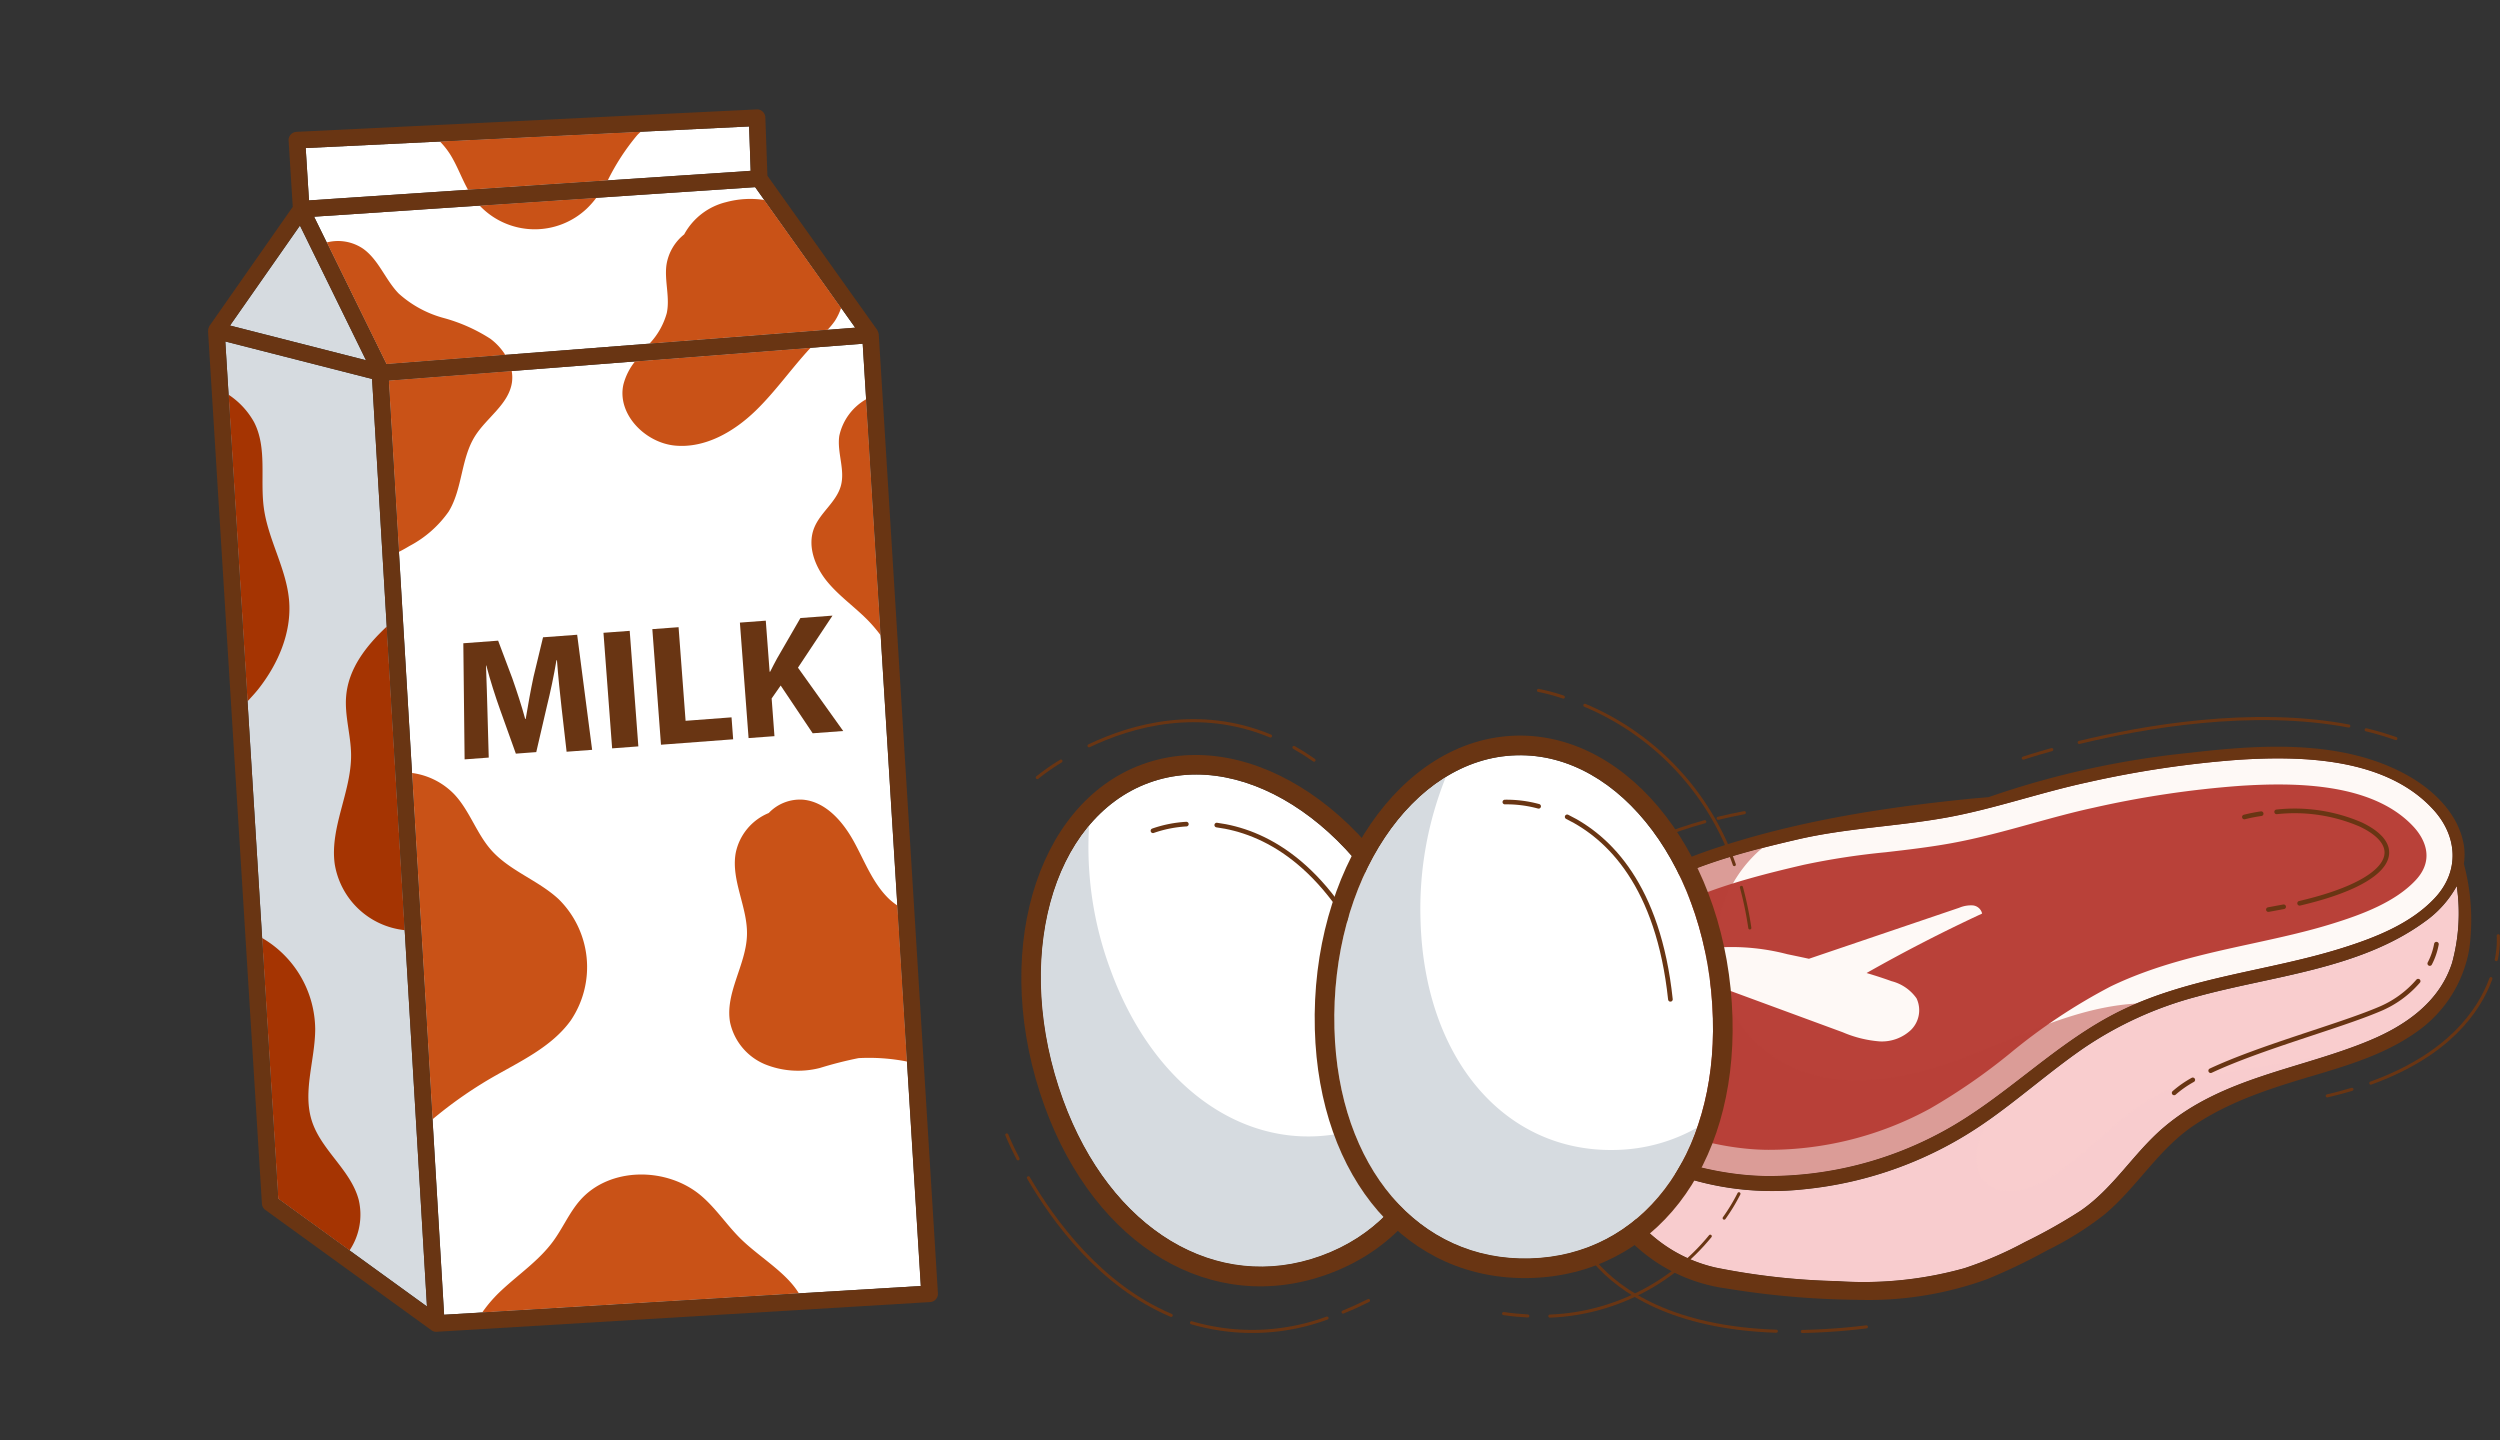<svg xmlns="http://www.w3.org/2000/svg" width="313.693" height="180.699" viewBox="0 0 313.693 180.699">
  <rect x="0" y="0" width="313.693" height="180.699" fill="#333333" stroke="none"/>
  <g id="Grupo_1061" data-name="Grupo 1061" transform="translate(-43 -4627.051)">
    <g id="Grupo_1036" data-name="Grupo 1036" transform="translate(-124.785 4535.328)">
      <g id="Grupo_1026" data-name="Grupo 1026" transform="translate(357.349 181.885)">
        <g id="Grupo_1024" data-name="Grupo 1024">
          <path id="Caminho_4869" data-name="Caminho 4869" d="M293.724,183.224q-1.47.44-3.1.824" transform="translate(-188.174 -136.7)" fill="none" stroke="#693513" stroke-linecap="round" stroke-linejoin="round" stroke-width="0.388"/>
          <path id="Caminho_4870" data-name="Caminho 4870" d="M308.283,176.648c-1.493,4.085-5.327,9.582-15.074,13.112" transform="translate(-185.295 -144.015)" fill="none" stroke="#693513" stroke-linecap="round" stroke-linejoin="round" stroke-width="0.388"/>
          <path id="Caminho_4871" data-name="Caminho 4871" d="M300.914,174.1a11.567,11.567,0,0,1-.251,2.991" transform="translate(-177.003 -146.848)" fill="none" stroke="#693513" stroke-linecap="round" stroke-linejoin="round" stroke-width="0.388"/>
          <path id="Caminho_4872" data-name="Caminho 4872" d="M254.441,167.5q1.581-.383,3.291-.708" transform="translate(-228.42 -154.983)" fill="none" stroke="#693513" stroke-linecap="round" stroke-linejoin="round" stroke-width="0.388"/>
          <path id="Caminho_4873" data-name="Caminho 4873" d="M242.357,189.173c1.379-6.648,6.392-17.057,23.851-21.846" transform="translate(-241.862 -154.383)" fill="none" stroke="#693513" stroke-linecap="round" stroke-linejoin="round" stroke-width="0.388"/>
          <path id="Caminho_4874" data-name="Caminho 4874" d="M242.181,182.412a17.956,17.956,0,0,1,.066-3.616" transform="translate(-242.123 -141.626)" fill="none" stroke="#693513" stroke-linecap="round" stroke-linejoin="round" stroke-width="0.388"/>
          <path id="Caminho_4875" data-name="Caminho 4875" d="M259.445,197.911a79.177,79.177,0,0,0,8.031-.577" transform="translate(-222.853 -121.004)" fill="none" stroke="#693513" stroke-linecap="round" stroke-linejoin="round" stroke-width="0.388"/>
          <path id="Caminho_4876" data-name="Caminho 4876" d="M247.15,193.522c3.12,3.57,9.645,8.158,22.7,8.6" transform="translate(-236.53 -125.245)" fill="none" stroke="#693513" stroke-linecap="round" stroke-linejoin="round" stroke-width="0.388"/>
          <path id="Caminho_4877" data-name="Caminho 4877" d="M245.9,191.509a10.684,10.684,0,0,0,1.265,2.461" transform="translate(-237.917 -127.484)" fill="none" stroke="#693513" stroke-linecap="round" stroke-linejoin="round" stroke-width="0.388"/>
          <path id="Caminho_4878" data-name="Caminho 4878" d="M292.935,161.868a37.792,37.792,0,0,1,3.724,1.1" transform="translate(-185.6 -160.456)" fill="none" stroke="#693513" stroke-linecap="round" stroke-linejoin="round" stroke-width="0.388"/>
          <path id="Caminho_4879" data-name="Caminho 4879" d="M275.889,164.2c8.055-1.958,21.717-4.364,33.834-2.062" transform="translate(-204.561 -161.2)" fill="none" stroke="#693513" stroke-linecap="round" stroke-linejoin="round" stroke-width="0.388"/>
          <path id="Caminho_4880" data-name="Caminho 4880" d="M272.566,164.117s1.316-.446,3.578-1.073" transform="translate(-208.258 -159.148)" fill="none" stroke="#693513" stroke-linecap="round" stroke-linejoin="round" stroke-width="0.388"/>
        </g>
        <g id="Grupo_1025" data-name="Grupo 1025" transform="translate(4.419 3.534)">
          <path id="Caminho_4881" data-name="Caminho 4881" d="M271.588,215.969a45.745,45.745,0,0,0,21.895-5.579c8.008-4.337,14.292-11.291,22.516-15.256,8.642-4.166,18.333-4.888,27.406-7.708,4.187-1.3,8.79-3.069,11.848-6.354,3.124-3.359,2.843-7.727-.177-11.054-5.921-6.517-16.4-6.806-24.533-6.274a129.533,129.533,0,0,0-18.864,2.822c-5.984,1.289-11.787,3.359-17.818,4.44-6.183,1.109-12.436,1.3-18.589,2.729-8.916,2.074-19.3,4.806-25.653,11.872a18.017,18.017,0,0,0-4.926,10.832C243.909,209.71,260.616,215.914,271.588,215.969Z" transform="translate(-243.712 -162.1)" fill="#b94139"/>
          <path id="Caminho_4882" data-name="Caminho 4882" d="M351.612,175.614c-8.194,5.995-19.155,6.8-28.657,9.428a46.306,46.306,0,0,0-14.233,6.5c-4.2,2.907-8.027,6.318-12.218,9.24a48.157,48.157,0,0,1-22.913,8.435,36.356,36.356,0,0,1-22.951-5.192,26.933,26.933,0,0,1-3.832-2.974c1.2,3.5,2.343,6.994,4.512,10.141a18.4,18.4,0,0,0,11.31,7.839,87.023,87.023,0,0,0,15.273,1.7,47,47,0,0,0,15.923-1.622,46.507,46.507,0,0,0,7.558-3.259,67.154,67.154,0,0,0,6.975-3.921c4.161-2.829,6.686-7.258,10.475-10.484,7.406-6.3,17.091-7.292,25.779-10.885,4.6-1.9,8.889-4.888,10.439-9.844a23.555,23.555,0,0,0,.556-9.565A13.362,13.362,0,0,1,351.612,175.614Z" transform="translate(-241.33 -153.671)" fill="#f9cdce"/>
          <path id="Caminho_4883" data-name="Caminho 4883" d="M355.075,170.018c-5.921-6.517-16.4-6.806-24.533-6.274a129.533,129.533,0,0,0-18.864,2.822c-5.984,1.289-11.787,3.359-17.818,4.44-6.183,1.109-12.436,1.3-18.589,2.729-8.916,2.074-19.3,4.806-25.653,11.872a18.017,18.017,0,0,0-4.926,10.832c-.784,13.27,15.923,19.474,26.895,19.529a45.745,45.745,0,0,0,21.895-5.579c8.008-4.337,14.292-11.291,22.516-15.256,8.642-4.166,18.333-4.888,27.406-7.708,4.187-1.3,8.79-3.069,11.848-6.354C358.377,177.714,358.1,173.345,355.075,170.018Zm-2.224,8.817c-2.558,2.748-6.7,4.3-10.423,5.456-3.291,1.025-6.639,1.753-10.184,2.526-5.872,1.278-11.948,2.6-17.672,5.361a72.183,72.183,0,0,0-12.609,8.38A75.621,75.621,0,0,1,291.92,207.5a42.279,42.279,0,0,1-20.315,5.182c-6.413-.03-15.553-2.446-20.463-7.679a10.81,10.81,0,0,1-3.175-8.376,14.97,14.97,0,0,1,4.092-8.832c5.553-6.181,14.88-8.758,23.956-10.868a91.2,91.2,0,0,1,10.3-1.582c2.653-.306,5.4-.623,8.128-1.113,3.521-.632,6.952-1.582,10.27-2.5,2.514-.695,5.112-1.415,7.655-1.964a124.68,124.68,0,0,1,18.39-2.755c6.952-.456,16.785-.412,21.888,5.207C353.59,173.265,355.5,175.988,352.851,178.835Z" transform="translate(-243.712 -162.1)" fill="#fef9f6"/>
          <path id="Caminho_4884" data-name="Caminho 4884" d="M277.356,181.814c-1.033-.376-2.079-.712-3.131-1.022q7.091-4.021,14.5-7.461a1.325,1.325,0,0,0-1.208-1.027,3.843,3.843,0,0,0-1.669.3l-18.853,6.4q-1.353-.292-2.708-.572a27.635,27.635,0,0,0-8.627-.851,2.406,2.406,0,0,0-1.534.589,1.236,1.236,0,0,0-.3.591,1.511,1.511,0,0,0-.209.264,2.136,2.136,0,0,0,.5,2.48,6.276,6.276,0,0,0,2.37,1.291q7.376,2.715,14.757,5.433a14.573,14.573,0,0,0,4.62,1.143,5.325,5.325,0,0,0,3.937-1.441,3.484,3.484,0,0,0,.691-3.967A5.487,5.487,0,0,0,277.356,181.814Z" transform="translate(-233.997 -152.396)" fill="#fef9f6"/>
          <path id="Caminho_4885" data-name="Caminho 4885" d="M262.63,208.849a86.827,86.827,0,0,0,15.273,1.7,47,47,0,0,0,15.923-1.622,46.507,46.507,0,0,0,7.558-3.259,66.789,66.789,0,0,0,6.975-3.923c4.161-2.826,6.686-7.256,10.475-10.482,7.406-6.3,17.091-7.292,25.779-10.885.063-.025.125-.057.188-.084a71.565,71.565,0,0,1-9.6,2.649c-5.763,1.132-11.842,1.432-17.03,4.182-5.23,2.774-8.984,7.757-14.1,10.746-2.455,1.434-6,2.193-7.824.017-1.43-1.7-.957-4.294-.025-6.314.2-.437.444-.849.678-1.265-.137.1-.266.2-.4.3a48.158,48.158,0,0,1-22.913,8.435,36.357,36.357,0,0,1-22.951-5.192,26.934,26.934,0,0,1-3.832-2.974c1.2,3.5,2.343,6.994,4.512,10.141A18.392,18.392,0,0,0,262.63,208.849Z" transform="translate(-241.33 -143.495)" fill="#f9cdce" opacity="0.5" style="mix-blend-mode: multiply;isolation: isolate"/>
          <path id="Caminho_4886" data-name="Caminho 4886" d="M270.9,168.885c-7.767,2-15.948,4.871-21.282,10.807a18.017,18.017,0,0,0-4.926,10.832c-.784,13.27,15.923,19.474,26.895,19.529a45.752,45.752,0,0,0,21.895-5.579c8.008-4.337,14.292-11.291,22.516-15.256.613-.3,1.24-.537,1.863-.8-.059,0-.12,0-.18,0-7.524.454-14.425,4.079-21.477,6.745s-15.18,4.356-21.952,1.041a16.443,16.443,0,0,1-3.756-27C270.627,169.09,270.77,168.995,270.9,168.885Z" transform="translate(-243.712 -156.184)" fill="#b94139" opacity="0.5" style="mix-blend-mode: multiply;isolation: isolate"/>
          <path id="Caminho_4887" data-name="Caminho 4887" d="M283.867,182.662a13.381,13.381,0,0,0-2.338,1.635" transform="translate(-202.707 -140.859)" fill="none" stroke="#693513" stroke-linecap="round" stroke-linejoin="round" stroke-width="0.582"/>
          <path id="Caminho_4888" data-name="Caminho 4888" d="M309.731,176.8a13.011,13.011,0,0,1-4.985,3.566c-5.025,2.121-14.744,4.723-21.046,7.668" transform="translate(-200.292 -147.383)" fill="none" stroke="#693513" stroke-linecap="round" stroke-linejoin="round" stroke-width="0.582"/>
          <path id="Caminho_4889" data-name="Caminho 4889" d="M297.548,174.6a8.546,8.546,0,0,1-.834,2.429" transform="translate(-185.815 -149.825)" fill="none" stroke="#693513" stroke-linecap="round" stroke-linejoin="round" stroke-width="0.582"/>
          <path id="Caminho_4890" data-name="Caminho 4890" d="M289.045,172.379c-.617.123-1.257.243-1.918.357" transform="translate(-196.48 -152.298)" fill="none" stroke="#693513" stroke-linecap="round" stroke-linejoin="round" stroke-width="0.582"/>
          <path id="Caminho_4891" data-name="Caminho 4891" d="M287.618,166.792a20.948,20.948,0,0,1,10.583,1.6c5.944,2.85,3.921,7.157-7.7,9.873" transform="translate(-195.934 -158.618)" fill="none" stroke="#693513" stroke-linecap="round" stroke-linejoin="round" stroke-width="0.582"/>
          <path id="Caminho_4892" data-name="Caminho 4892" d="M285.7,167.266a20.946,20.946,0,0,1,2.106-.416" transform="translate(-198.064 -158.448)" fill="none" stroke="#693513" stroke-linecap="round" stroke-linejoin="round" stroke-width="0.582"/>
          <path id="Caminho_4893" data-name="Caminho 4893" d="M359.389,177.567a7.7,7.7,0,0,0,.015-2.237c-.581-3.87-3.671-6.918-6.941-8.779-8.171-4.649-18.513-3.959-27.491-2.913a110.645,110.645,0,0,0-25.218,5.562c-.665.059-1.329.108-2,.173-10.769,1.065-21.551,2.721-31.861,6.094-8.532,2.79-17.45,7.34-20.76,16.255-1.926,5.2-.482,9.89,1.128,14.92,1.793,5.6,3.192,11.595,6.853,16.339a21.019,21.019,0,0,0,13.775,7.875,107.337,107.337,0,0,0,16.369,1.417,43.639,43.639,0,0,0,16.371-2.613,74.756,74.756,0,0,0,7.5-3.606,40.356,40.356,0,0,0,7.112-4.442c4.1-3.4,6.734-8.139,11.191-11.166,4.493-3.052,9.725-4.715,14.886-6.246,4.449-1.322,9.077-2.7,12.921-5.389a15.975,15.975,0,0,0,6.833-10.579A27.149,27.149,0,0,0,359.389,177.567ZM245.2,197.212a18.017,18.017,0,0,1,4.926-10.832c6.35-7.066,16.736-9.8,25.653-11.872,6.153-1.43,12.406-1.62,18.589-2.729,6.031-1.082,11.834-3.152,17.818-4.44a129.532,129.532,0,0,1,18.864-2.822c8.131-.532,18.612-.243,24.533,6.274,3.021,3.327,3.3,7.7.177,11.054-3.059,3.285-7.662,5.053-11.848,6.354-9.073,2.82-18.764,3.542-27.406,7.708-8.224,3.965-14.508,10.919-22.516,15.256a45.745,45.745,0,0,1-21.895,5.579C261.119,216.686,244.412,210.482,245.2,197.212Zm112.742-7.3c-1.551,4.956-5.843,7.945-10.439,9.844-8.688,3.593-18.373,4.584-25.779,10.885-3.79,3.226-6.314,7.655-10.475,10.484a67.166,67.166,0,0,1-6.975,3.921,46.51,46.51,0,0,1-7.558,3.259,47,47,0,0,1-15.923,1.622,87.024,87.024,0,0,1-15.272-1.7,18.4,18.4,0,0,1-11.31-7.839c-2.169-3.147-3.312-6.637-4.512-10.141a26.931,26.931,0,0,0,3.832,2.974,36.356,36.356,0,0,0,22.951,5.192,48.158,48.158,0,0,0,22.913-8.435c4.191-2.921,8.016-6.333,12.218-9.24a46.306,46.306,0,0,1,14.233-6.5c9.5-2.626,20.463-3.433,28.657-9.428a13.362,13.362,0,0,0,4-4.47A23.555,23.555,0,0,1,357.937,189.91Z" transform="translate(-244.215 -162.872)" fill="#693513"/>
        </g>
      </g>
      <g id="Grupo_1035" data-name="Grupo 1035" transform="translate(294.116 178.355)">
        <g id="Grupo_1033" data-name="Grupo 1033" transform="translate(1.823 5.669)">
          <g id="Grupo_1029" data-name="Grupo 1029" transform="translate(0 2.432)">
            <path id="Caminho_4894" data-name="Caminho 4894" d="M183.729,215.265c-12.309,4.48-17.15,22.326-10.8,39.778,5.936,16.305,19.259,24.354,32.4,19.569s18.175-19.512,12.241-35.817C211.218,221.342,196.038,210.787,183.729,215.265Z" transform="translate(-167.692 -211.786)" fill="#fff"/>
            <path id="Caminho_4895" data-name="Caminho 4895" d="M211.267,254.9c-13.141,4.782-26.466-3.264-32.4-19.571a44.19,44.19,0,0,1-2.676-18.048c-6.443,7.685-8.08,21.139-3.259,34.381,5.936,16.305,19.259,24.354,32.4,19.569,9.311-3.388,14.525-11.779,14.679-22.178A21.61,21.61,0,0,1,211.267,254.9Z" transform="translate(-167.69 -208.402)" fill="#d6dbe0"/>
            <g id="Grupo_1028" data-name="Grupo 1028">
              <g id="Grupo_1027" data-name="Grupo 1027" transform="translate(16.513 8.675)">
                <path id="Caminho_4896" data-name="Caminho 4896" d="M180.586,217.239c5.779.769,13.583,4.55,19.544,17.621" transform="translate(-172.58 -217.121)" fill="none" stroke="#693513" stroke-linecap="round" stroke-linejoin="round" stroke-width="0.582"/>
                <path id="Caminho_4897" data-name="Caminho 4897" d="M176.8,218.017a15.27,15.27,0,0,1,4.189-.834" transform="translate(-176.796 -217.183)" fill="none" stroke="#693513" stroke-linecap="round" stroke-linejoin="round" stroke-width="0.582"/>
              </g>
              <path id="Caminho_4898" data-name="Caminho 4898" d="M207.46,278.215c-14.5,5.279-29.123-3.374-35.556-21.039-6.817-18.728-1.314-37.989,12.271-42.932s30.177,6.272,36.994,25C227.6,256.91,221.962,272.936,207.46,278.215Zm-22.444-61.66c-12.309,4.48-17.15,22.326-10.8,39.778,5.936,16.305,19.259,24.354,32.4,19.569s18.175-19.512,12.241-35.817C212.5,222.632,197.325,212.077,185.016,216.555Z" transform="translate(-168.979 -213.076)" fill="#693513"/>
            </g>
          </g>
          <g id="Grupo_1032" data-name="Grupo 1032" transform="translate(36.809)">
            <path id="Caminho_4899" data-name="Caminho 4899" d="M210.426,213.1c-13.092.351-23.338,15.744-22.839,34.309.465,17.347,10.553,29.2,24.533,28.823s23.42-12.75,22.953-30.1C234.577,227.564,223.519,212.744,210.426,213.1Z" transform="translate(-185.108 -210.628)" fill="#fff"/>
            <path id="Caminho_4900" data-name="Caminho 4900" d="M222.925,261.177c-13.982.374-24.071-11.479-24.535-28.826a44.157,44.157,0,0,1,3.177-17.966c-8.545,5.247-14.358,17.49-13.98,31.578.465,17.347,10.553,29.2,24.533,28.823,9.9-.264,17.507-6.574,20.946-16.388A21.6,21.6,0,0,1,222.925,261.177Z" transform="translate(-185.108 -209.187)" fill="#d6dbe0"/>
            <g id="Grupo_1031" data-name="Grupo 1031">
              <g id="Grupo_1030" data-name="Grupo 1030" transform="translate(23.861 8.33)">
                <path id="Caminho_4901" data-name="Caminho 4901" d="M201.4,216.75c5.239,2.56,11.443,8.618,12.957,22.9" transform="translate(-193.582 -214.887)" fill="none" stroke="#693513" stroke-linecap="round" stroke-linejoin="round" stroke-width="0.582"/>
                <path id="Caminho_4902" data-name="Caminho 4902" d="M197.7,215.874a15.279,15.279,0,0,1,4.237.537" transform="translate(-197.7 -215.868)" fill="none" stroke="#693513" stroke-linecap="round" stroke-linejoin="round" stroke-width="0.582"/>
              </g>
              <path id="Caminho_4903" data-name="Caminho 4903" d="M213.482,279.986c-15.427.414-26.555-12.425-27.06-31.219-.534-19.922,10.786-36.447,25.234-36.836s26.639,15.507,27.174,35.429C239.336,266.156,228.911,279.572,213.482,279.986Zm-1.76-65.594c-13.092.351-23.338,15.744-22.839,34.309.465,17.347,10.553,29.2,24.533,28.823s23.42-12.75,22.953-30.1C235.873,228.86,224.815,214.04,211.723,214.393Z" transform="translate(-186.404 -211.925)" fill="#693513"/>
            </g>
          </g>
        </g>
        <g id="Grupo_1034" data-name="Grupo 1034">
          <path id="Caminho_4904" data-name="Caminho 4904" d="M211.753,220.94a43.93,43.93,0,0,1,1.054,5.089" transform="translate(-119.575 -196.227)" fill="none" stroke="#693513" stroke-linecap="round" stroke-linejoin="round" stroke-width="0.388"/>
          <path id="Caminho_4905" data-name="Caminho 4905" d="M202.454,210.125a33.626,33.626,0,0,1,18.75,19.987" transform="translate(-129.919 -208.258)" fill="none" stroke="#693513" stroke-linecap="round" stroke-linejoin="round" stroke-width="0.388"/>
          <path id="Caminho_4906" data-name="Caminho 4906" d="M199.7,209.241a23.564,23.564,0,0,1,3.116.836" transform="translate(-132.986 -209.241)" fill="none" stroke="#693513" stroke-linecap="round" stroke-linejoin="round" stroke-width="0.388"/>
          <path id="Caminho_4907" data-name="Caminho 4907" d="M188.089,246.936q1.565-.634,3.194-1.455" transform="translate(-145.898 -168.928)" fill="none" stroke="#693513" stroke-linecap="round" stroke-linejoin="round" stroke-width="0.388"/>
          <path id="Caminho_4908" data-name="Caminho 4908" d="M179.089,247.111a27.137,27.137,0,0,0,17-.587" transform="translate(-155.91 -167.768)" fill="none" stroke="#693513" stroke-linecap="round" stroke-linejoin="round" stroke-width="0.388"/>
          <path id="Caminho_4909" data-name="Caminho 4909" d="M169.4,238.191c3.15,5.429,9.071,13.53,17.915,17.264" transform="translate(-166.688 -177.038)" fill="none" stroke="#693513" stroke-linecap="round" stroke-linejoin="round" stroke-width="0.388"/>
          <path id="Caminho_4910" data-name="Caminho 4910" d="M168.116,235.645s.467,1.17,1.411,3" transform="translate(-168.116 -179.87)" fill="none" stroke="#693513" stroke-linecap="round" stroke-linejoin="round" stroke-width="0.388"/>
          <path id="Caminho_4911" data-name="Caminho 4911" d="M185.172,212.628q1.258.71,2.522,1.595" transform="translate(-149.143 -205.473)" fill="none" stroke="#693513" stroke-linecap="round" stroke-linejoin="round" stroke-width="0.388"/>
          <path id="Caminho_4912" data-name="Caminho 4912" d="M173,214.19c5.484-2.613,13.853-4.922,22.769-1.229" transform="translate(-162.685 -207.242)" fill="none" stroke="#693513" stroke-linecap="round" stroke-linejoin="round" stroke-width="0.388"/>
          <path id="Caminho_4913" data-name="Caminho 4913" d="M169.928,215.508a27.612,27.612,0,0,1,2.966-2.07" transform="translate(-166.1 -204.572)" fill="none" stroke="#693513" stroke-linecap="round" stroke-linejoin="round" stroke-width="0.388"/>
          <path id="Caminho_4914" data-name="Caminho 4914" d="M200.666,246.556c-.982-.051-2-.148-3.04-.3" transform="translate(-135.29 -168.064)" fill="none" stroke="#693513" stroke-linecap="round" stroke-linejoin="round" stroke-width="0.388"/>
          <path id="Caminho_4915" data-name="Caminho 4915" d="M220.5,241.662a27.4,27.4,0,0,1-20.125,10.025" transform="translate(-132.234 -173.177)" fill="none" stroke="#693513" stroke-linecap="round" stroke-linejoin="round" stroke-width="0.388"/>
          <path id="Caminho_4916" data-name="Caminho 4916" d="M212.581,239.14a23.219,23.219,0,0,1-1.853,3.057" transform="translate(-120.715 -175.982)" fill="none" stroke="#693513" stroke-linecap="round" stroke-linejoin="round" stroke-width="0.388"/>
        </g>
      </g>
    </g>
    <g id="Grupo_1052" data-name="Grupo 1052" transform="translate(-157.807 4378.253) rotate(13)">
      <path id="Caminho_5331" data-name="Caminho 5331" d="M343.966,195.48l-1.444-5.382-53.6,15.156,1.879,6.31Z" transform="translate(4.262 1.466)" fill="#fff"/>
      <path id="Caminho_5332" data-name="Caminho 5332" d="M293.065,199.345l-5.73,14.2,17.615.408Z" transform="translate(1.601 17.012)" fill="#d6dbe0"/>
      <path id="Caminho_5333" data-name="Caminho 5333" d="M303.025,224.844l56.288-17.686-16.2-14.356-53.093,16.062Z" transform="translate(6.122 6.013)" fill="#fff"/>
      <path id="Caminho_5334" data-name="Caminho 5334" d="M287.289,205.418l30.673,103.322,21.223,8.972L306.293,205.859Z" transform="translate(1.523 27.221)" fill="#d6dbe0"/>
      <path id="Caminho_5335" data-name="Caminho 5335" d="M352.059,198.81l-56.9,17.877,33.13,112.654,57.475-16.969Z" transform="translate(14.748 16.113)" fill="#fff"/>
      <g id="Grupo_1051" data-name="Grupo 1051" transform="translate(326.427 249.026)">
        <path id="Caminho_5336" data-name="Caminho 5336" d="M315.151,224.438c-.582-1.649-1.271-3.646-1.9-5.665l-.062.019c.121,1.906.158,4.062.129,5.855l-.005,5.941-2.451.764-3.156-4.912c-.957-1.491-2.048-3.319-2.941-5.027l-.04.011c.5,1.9,1.1,4.062,1.539,5.823l1.394,5.351-2.9.9-3.434-14.159,4.182-1.3,2.8,4.209c.93,1.475,1.9,3.07,2.719,4.6l.062-.019c-.11-1.727-.206-3.708-.233-5.392l.048-5.078,4.1-1.273,5.078,13.647-3.067.952Z" transform="translate(-301.319 -205.547)" fill="#693513"/>
        <path id="Caminho_5337" data-name="Caminho 5337" d="M310.752,214.356l4.319,13.883-3.15.981L307.6,215.335Z" transform="translate(-290.757 -206.779)" fill="#693513"/>
        <path id="Caminho_5338" data-name="Caminho 5338" d="M309.791,214.654l3.153-.979,3.5,11.247,5.52-1.719.818,2.638-8.671,2.7Z" transform="translate(-287.077 -207.924)" fill="#693513"/>
        <path id="Caminho_5339" data-name="Caminho 5339" d="M313.715,214.989l3.11-.968,1.912,6.14.062-.019c.142-.633.319-1.231.472-1.82l1.716-5.6,3.853-1.2-2.754,7.338,7.319,6.467-3.668,1.139-5.26-4.936-.74,1.837,1.408,4.531-3.11.965Z" transform="translate(-280.48 -211.53)" fill="#693513"/>
      </g>
      <path id="Caminho_5340" data-name="Caminho 5340" d="M313.584,207.388a21.051,21.051,0,0,0-6.311-1.217,13.813,13.813,0,0,1-6.161-1.719c-2.019-1.3-3.389-3.55-5.609-4.472a5.6,5.6,0,0,0-4.63.257L301.6,213.423l14.269-4.483A7.484,7.484,0,0,0,313.584,207.388Z" transform="translate(7.548 17.433)" fill="#c95217"/>
      <path id="Caminho_5341" data-name="Caminho 5341" d="M306.175,222.712c1.056-3.177-.005-6.77,1.081-9.936.9-2.614,3.22-4.855,3.011-7.612a4.469,4.469,0,0,0-.357-1.416l-14.754,4.636,6.075,20.658c.389-.324.764-.665,1.118-1.008A13.886,13.886,0,0,0,306.175,222.712Z" transform="translate(14.748 24.415)" fill="#c95217"/>
      <path id="Caminho_5342" data-name="Caminho 5342" d="M310.673,196.5a11.044,11.044,0,0,0,.826-1.539l-14.041,4.247a9.516,9.516,0,0,0,13.215-2.708Z" transform="translate(18.618 9.64)" fill="#c95217"/>
      <path id="Caminho_5343" data-name="Caminho 5343" d="M296.575,199.619c1.18,1.174,2.075,2.6,3.193,3.831l16.818-5.089A28.16,28.16,0,0,1,318.909,192c.1-.177.223-.346.338-.52l-24.275,6.864A10.09,10.09,0,0,1,296.575,199.619Z" transform="translate(14.438 3.788)" fill="#c95217"/>
      <path id="Caminho_5344" data-name="Caminho 5344" d="M318.862,201.306a6.986,6.986,0,0,0-2.249,5.239c.174,2.1,1.7,3.976,1.6,6.083s-1.772,3.826-2.078,5.9c-.354,2.386,1.193,4.687,3.1,6.161s4.2,2.37,6.22,3.684a19.169,19.169,0,0,1,1.847,1.386Z" transform="translate(49.931 20.308)" fill="#c95217"/>
      <path id="Caminho_5345" data-name="Caminho 5345" d="M326.74,248.928a11.959,11.959,0,0,0-4.906-14.486c-3.043-1.748-6.8-2.07-9.655-4.118-2.257-1.622-3.724-4.177-6.027-5.732a9.015,9.015,0,0,0-5.8-1.44l12.279,41.761a52.834,52.834,0,0,1,5.965-6.657C321.632,255.413,325.128,252.77,326.74,248.928Z" transform="translate(23.474 56.972)" fill="#c95217"/>
      <path id="Caminho_5346" data-name="Caminho 5346" d="M336.086,230.016c-2.485-1.442-4.113-3.96-6.032-6.1s-4.577-4.065-7.421-3.649a5.412,5.412,0,0,0-3.767,2.59,6.9,6.9,0,0,0-2.909,5.872c.206,3.467,3.011,6.26,3.692,9.665.743,3.695-1.086,7.74.418,11.194a7.4,7.4,0,0,0,5.4,4.091,11.052,11.052,0,0,0,6.84-1.089,48.923,48.923,0,0,1,4.456-2.3,24.657,24.657,0,0,1,6.019-.949l-5.577-18.8A9.741,9.741,0,0,1,336.086,230.016Z" transform="translate(49.698 52.094)" fill="#c95217"/>
      <path id="Caminho_5347" data-name="Caminho 5347" d="M338.918,244.377c-2.145-1.279-3.963-3.073-6.177-4.228-5.006-2.617-12.084-.995-14.735,3.992-.957,1.8-1.314,3.861-2.121,5.738-1.174,2.732-3.247,4.963-4.912,7.429a17.189,17.189,0,0,0-1.745,3.266L347.4,249.3C345.27,247.119,341.7,246.036,338.918,244.377Z" transform="translate(38.404 83.524)" fill="#c95217"/>
      <path id="Caminho_5348" data-name="Caminho 5348" d="M313.942,215.327c3.751-.507,6.8-3.354,8.856-6.531,1.9-2.936,3.2-6.22,4.947-9.252l-21.076,6.622a7.685,7.685,0,0,0-.772,3.156C305.926,213.108,310.189,215.834,313.942,215.327Z" transform="translate(32.803 17.346)" fill="#c95217"/>
      <path id="Caminho_5349" data-name="Caminho 5349" d="M312.147,194.627a8.184,8.184,0,0,0-4.228,5.132,6.093,6.093,0,0,0-1.306,4.212c.182,2.016,1.359,3.866,1.4,5.89a9.142,9.142,0,0,1-1.252,4.236l21.379-6.719a9.525,9.525,0,0,0,.641-1.282,7.414,7.414,0,0,0,.4-1.786l-12.435-11.019A11.615,11.615,0,0,0,312.147,194.627Z" transform="translate(33.973 6.836)" fill="#c95217"/>
      <path id="Caminho_5350" data-name="Caminho 5350" d="M296.59,226.343c.343,2.448,1.681,4.644,2.26,7.049,1.083,4.512-.56,9.462,1.075,13.8a9.939,9.939,0,0,0,10.432,6.134l-10.765-36.61C297.609,219.678,296.105,222.909,296.59,226.343Z" transform="translate(17.005 46.222)" fill="#a53402"/>
      <path id="Caminho_5351" data-name="Caminho 5351" d="M301.226,231.332c-1.217-3.866-4.3-6.893-5.727-10.684-1.284-3.4-1.26-7.424-3.611-10.2A9.874,9.874,0,0,0,288,207.811l10.968,36.951c.346-.609.7-1.212,1-1.85C301.652,239.314,302.419,235.123,301.226,231.332Z" transform="translate(2.718 31.244)" fill="#a53402"/>
      <path id="Caminho_5352" data-name="Caminho 5352" d="M314.752,267.964a8.073,8.073,0,0,0-.316-6.461c-1.8-3.4-5.952-4.981-7.931-8.282-2-3.333-1.335-7.569-2.2-11.357a13.375,13.375,0,0,0-9.057-9.63l9.33,31.43Z" transform="translate(14.906 72.299)" fill="#a53402"/>
      <path id="Caminho_5353" data-name="Caminho 5353" d="M368.5,213.316c-.008-.024-.027-.043-.035-.067a1.25,1.25,0,0,0-.1-.188,1.05,1.05,0,0,0-.121-.161c-.021-.021-.029-.048-.054-.07l-17.776-15.754-1.9-7.073a1.034,1.034,0,0,0-.493-.633.961.961,0,0,0-.8-.1L291.6,205a1.052,1.052,0,0,0-.63.5,1.039,1.039,0,0,0-.086.8l2.375,7.974-6.818,16.9a.981.981,0,0,0-.024.123,1.157,1.157,0,0,0-.029.164,1.044,1.044,0,0,0,.016.3c.008.032,0,.064.005.1l31.218,105.165a1.04,1.04,0,0,0,.593.662l23.7,10.019a1.022,1.022,0,0,0,.654.051l.056-.016L402.1,330.187a1.024,1.024,0,0,0,.619-.5,1.036,1.036,0,0,0,.083-.794Zm-73.837,3.04,11.888,14.612-17.617-.407Zm14.483,14.5-13-15.979,53.091-16.062,16.2,14.357Zm37.637-39.291,1.443,5.381L295.059,213.03l-1.879-6.309Zm-27.3,144.4L288.812,232.639l19,.442,32.891,111.852Zm23.548,9.494L309.9,232.8l56.9-17.877,33.7,113.563Z" transform="translate(0 0)" fill="#693513"/>
    </g>
  </g>
</svg>
